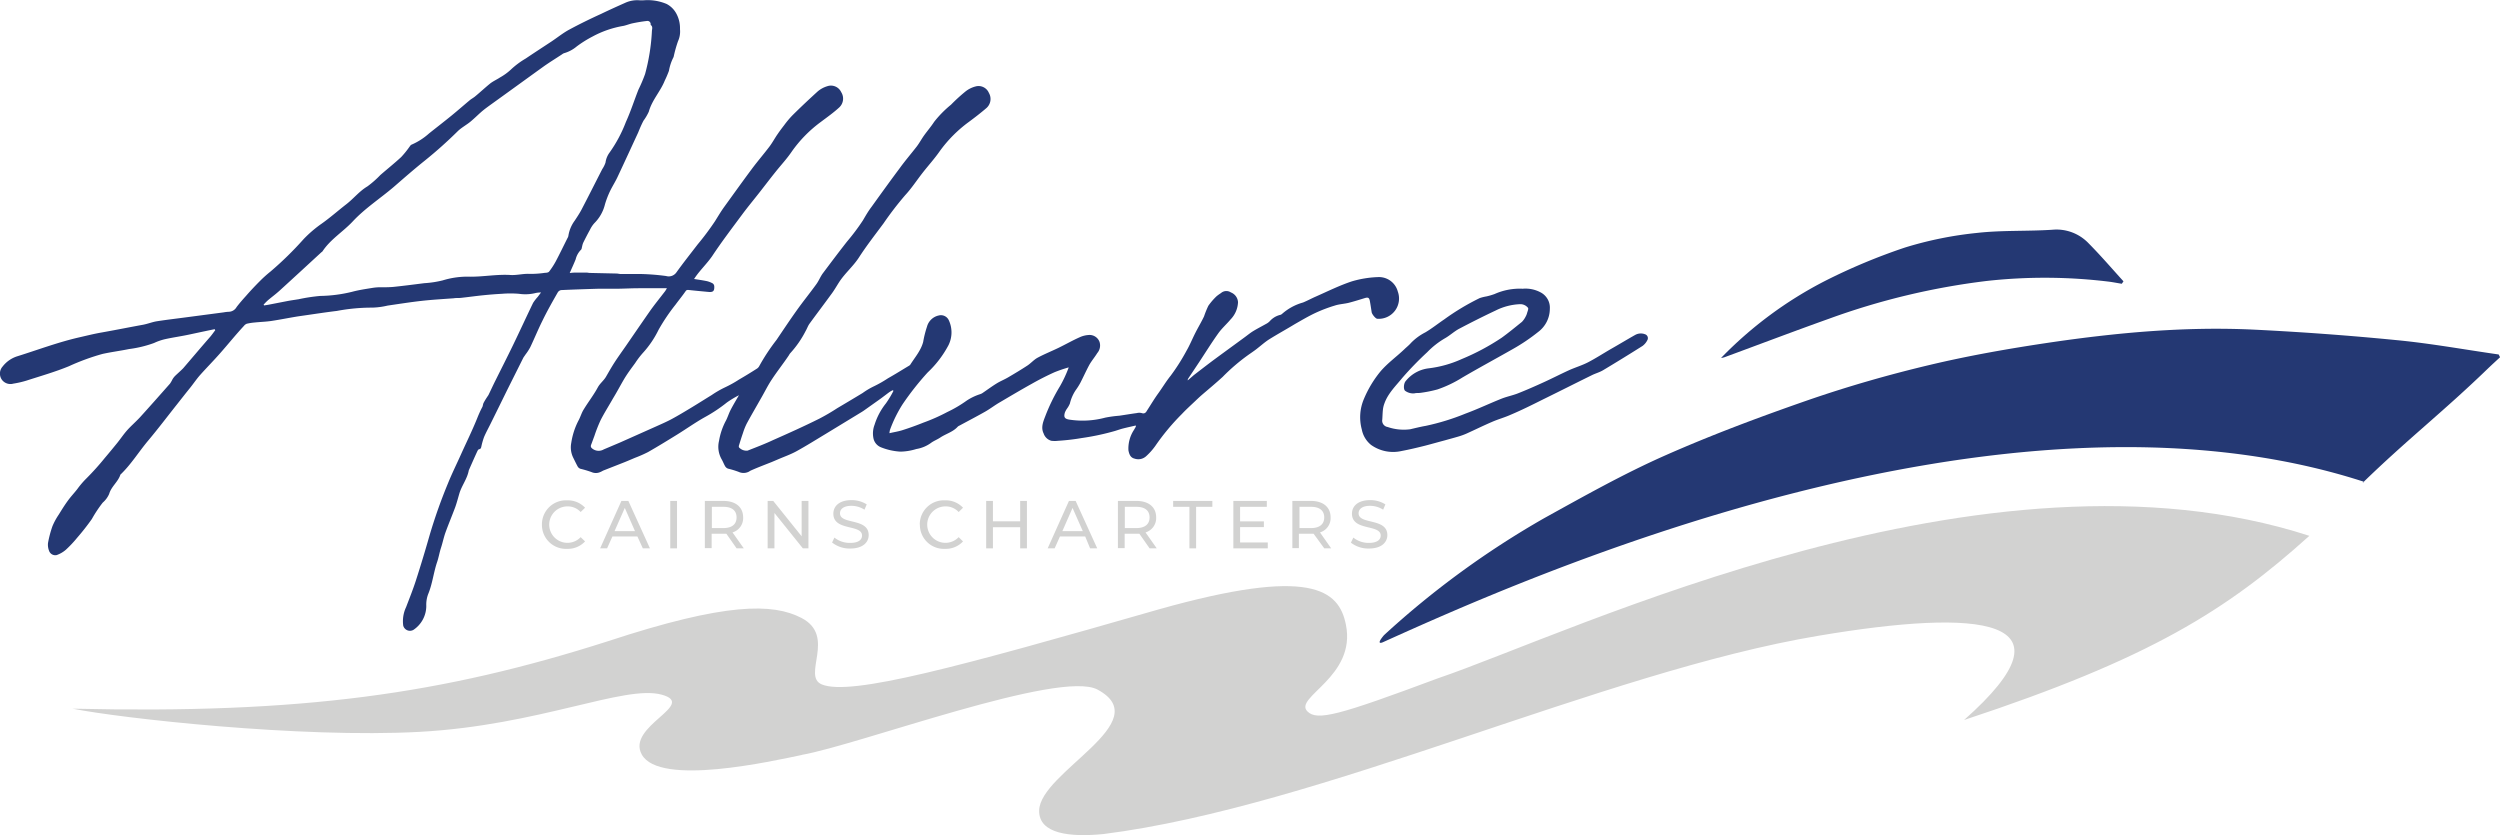 <?xml version="1.0" encoding="UTF-8"?> <svg xmlns="http://www.w3.org/2000/svg" xmlns:xlink="http://www.w3.org/1999/xlink" id="Layer_1" data-name="Layer 1" width="470.63" height="157.22" viewBox="0 0 470.63 157.22"><defs><style>.cls-1{fill:none;}.cls-2{clip-path:url(#clip-path);}.cls-3{fill:#d2d2d1;}.cls-4{fill:#243873;}</style><clipPath id="clip-path" transform="translate(-3.71 -3.29)"><rect class="cls-1" x="-61.66" y="-52.72" width="595.28" height="262.84"></rect></clipPath></defs><g class="cls-2"><path class="cls-3" d="M154.68,145.41c-5.54,1.14-26.82,6-30.16-.09-2.94-5.35,10.57-9.39,3.75-11.26-7-1.91-23,5.76-45.51,7s-56.48-2.58-65.38-4.36c43.15,1,69.6-2.73,100.78-12.7,22.26-7.33,31.05-7.16,36.41-4.39,6.66,3.44,0,10.94,3.86,12.53,5.43,2.22,25.73-3.31,63.44-14.14,28.59-8.05,33.89-3.72,35.21,2.89,2,9.86-9.93,13.66-7.24,16.33,1.83,1.83,5.88.73,24.51-6.22,25.17-8.52,103.34-46.55,164.1-26.84-15.54,14-29.94,23.1-65,34.67,21.83-19.3,3.12-21-27.4-15.86-40.72,6.81-93.53,32.13-134.6,37.33-6.27.62-12.17,0-12.12-4.4.08-7.26,22.34-16.69,11-22.79-7.07-3.82-44.95,10.41-55.7,12.29" transform="translate(-3.71 -3.29)"></path><path class="cls-4" d="M327.7,70.68a74.74,74.74,0,0,1,19.59-14.51,112.43,112.43,0,0,1,15.06-6.29,69.57,69.57,0,0,1,13.52-2.74c4.7-.53,9.47-.29,14.2-.6a8.34,8.34,0,0,1,6.83,2.56c2.27,2.29,4.38,4.75,6.56,7.15l-.32.46c-.87-.14-1.74-.32-2.61-.42a99.42,99.42,0,0,0-22.81-.11,133.47,133.47,0,0,0-29.66,7.1c-6.59,2.35-13.14,4.84-19.71,7.26a3.41,3.41,0,0,1-.65.14" transform="translate(-3.71 -3.29)"></path><path class="cls-4" d="M264,124.21s-1.44.64.26-1.36a166.64,166.64,0,0,1,30.23-22.06c7.38-4.08,14.77-8.24,22.46-11.66,8.86-3.93,18-7.34,27.12-10.51,7.5-2.59,15.16-4.79,22.87-6.62,7.51-1.79,15.15-3.12,22.78-4.25,12.6-1.85,25.27-3,38-2.42q13.65.66,27.26,2c6.39.62,12.74,1.78,19.11,2.69l.26.52c-.8.74-1.6,1.47-2.38,2.22-8.4,8.12-15.16,13.32-23.53,21.47l.34-.23C380.34,71.78,290.28,112.35,264,124.21" transform="translate(-3.71 -3.29)"></path><path class="cls-4" d="M44.12,65.26c-1.58.32-3.16.66-4.74,1s-3,.53-4.51.86a10.4,10.4,0,0,0-2.16.74A21.79,21.79,0,0,1,28,69c-1.65.34-3.33.55-5,.92a42.21,42.21,0,0,0-6.31,2.31c-2.57,1.06-5.27,1.83-7.93,2.69a18,18,0,0,1-2.54.59,2,2,0,0,1-2.12-.69,2,2,0,0,1,.11-2.54A5.62,5.62,0,0,1,7,70.35c3.83-1.2,7.6-2.62,11.53-3.53,1.42-.32,2.83-.68,4.26-.93,2.65-.47,5.29-1,7.92-1.48.85-.17,1.67-.5,2.52-.64,1.85-.29,3.71-.5,5.56-.75l7.05-.93a6.78,6.78,0,0,1,1-.11,1.73,1.73,0,0,0,1.41-.89c.55-.72,1.15-1.41,1.76-2.08.87-1,1.75-1.93,2.67-2.85a23.17,23.17,0,0,1,1.95-1.75,63.14,63.14,0,0,0,6.24-6.11,22.52,22.52,0,0,1,3.4-2.91c1.6-1.13,3.07-2.44,4.62-3.64,1.38-1.06,2.45-2.46,4-3.38a18.39,18.39,0,0,0,2.41-2.12C76.6,35.12,78,34,79.23,32.86a17.5,17.5,0,0,0,1.57-1.94c.12-.15.23-.35.39-.4a12.08,12.08,0,0,0,3.3-2.12c1.42-1.13,2.86-2.24,4.27-3.39,1.14-.93,2.25-1.91,3.38-2.85.31-.26.69-.45,1-.71C94.1,20.66,95,19.81,96,19c.57-.44,1.24-.73,1.84-1.13a10.57,10.57,0,0,0,2-1.44,15.45,15.45,0,0,1,2.85-2.13c1.61-1.09,3.25-2.15,4.87-3.22,1.08-.72,2.1-1.55,3.23-2.17,2-1.08,4-2.06,6.07-3,1.47-.71,3-1.4,4.46-2.05a5.51,5.51,0,0,1,2.53-.53,7.34,7.34,0,0,0,1.24,0,9.23,9.23,0,0,1,4.12.71A4.39,4.39,0,0,1,131,5.79a5.76,5.76,0,0,1,.72,3,4.36,4.36,0,0,1-.37,2.25,23.78,23.78,0,0,0-.82,2.92.77.77,0,0,1-.08.19,8.84,8.84,0,0,0-.81,2.47,19.76,19.76,0,0,1-.79,1.85c-.79,2-2.4,3.66-3,5.84a9.38,9.38,0,0,1-1,1.7c-.38.72-.7,1.47-1,2.22-1.26,2.72-2.51,5.45-3.79,8.17-.45,1-1,1.84-1.47,2.79a16.75,16.75,0,0,0-1,2.59,7.48,7.48,0,0,1-2,3.53,5.24,5.24,0,0,0-.82,1.24c-.45.81-.87,1.63-1.28,2.46a3.58,3.58,0,0,0-.19.66c-.07.22-.07.51-.22.64a3.82,3.82,0,0,0-1,1.8c-.34.85-.73,1.68-1.12,2.58a7.77,7.77,0,0,1,.83-.08c.79,0,1.58,0,2.37,0,.2,0,.39.06.58.06l5,.11c.27,0,.54.09.8.09,1.25,0,2.5,0,3.75,0a43.09,43.09,0,0,1,4.81.38,1.76,1.76,0,0,0,1.93-.66c1.28-1.79,2.65-3.51,4-5.27a51.9,51.9,0,0,0,3.29-4.4c.55-.88,1.08-1.78,1.69-2.63,1.73-2.39,3.45-4.8,5.21-7.16,1.08-1.46,2.27-2.83,3.36-4.27.57-.76,1-1.59,1.55-2.37.38-.56.79-1.1,1.2-1.63A17.4,17.4,0,0,1,152.89,25c1.54-1.53,3.11-3,4.73-4.48a5,5,0,0,1,1.83-1,2.13,2.13,0,0,1,2.62,1.12,2.26,2.26,0,0,1-.39,2.89c-1.09,1-2.27,1.83-3.44,2.71a24.14,24.14,0,0,0-5.51,5.63c-.9,1.32-2,2.5-3,3.75s-1.93,2.47-2.89,3.7c-1.13,1.45-2.31,2.86-3.4,4.33-1.92,2.59-3.88,5.16-5.66,7.85-1,1.44-2.23,2.59-3.2,4l-.21.31c.83.13,1.62.24,2.39.4a4.21,4.21,0,0,1,1.13.44.74.74,0,0,1,.28.5c.06.95-.22,1.19-1.16,1.09-1.25-.12-2.5-.23-3.75-.37-.28,0-.37.07-.52.29-.58.84-1.23,1.62-1.83,2.44a36.23,36.23,0,0,0-3.22,4.77,18.37,18.37,0,0,1-3,4.41,16,16,0,0,0-1.41,1.86c-.73,1-1.49,2-2.15,3.13s-1.29,2.33-2,3.49c-.78,1.38-1.63,2.71-2.35,4.12a27.9,27.9,0,0,0-1.18,3c-.21.55-.4,1.1-.61,1.64-.14.37,0,.57.32.79a1.9,1.9,0,0,0,2.06.08l3-1.27c2.25-1,4.49-2,6.73-3,1-.45,2-.88,3-1.41,1.3-.7,2.57-1.47,3.83-2.23s2.51-1.56,3.77-2.33a18.34,18.34,0,0,1,2.54-1.46,21.57,21.57,0,0,0,2.58-1.44c1.1-.64,2.19-1.3,3.28-2a1.34,1.34,0,0,0,.5-.47,37.29,37.29,0,0,1,3.29-5c1.25-1.85,2.48-3.7,3.77-5.51s2.52-3.31,3.74-5c.45-.62.73-1.36,1.19-2,1.5-2,3-4,4.57-6a40.34,40.34,0,0,0,3-4c.51-.87,1-1.73,1.62-2.54,1.77-2.46,3.54-4.92,5.35-7.34,1-1.38,2.14-2.7,3.19-4.06.48-.64.86-1.35,1.32-2,.63-.88,1.34-1.7,1.93-2.61A20.4,20.4,0,0,1,182.74,23a32.59,32.59,0,0,1,2.75-2.51,5.1,5.1,0,0,1,1.85-.92,2.11,2.11,0,0,1,2.53,1.21,2.27,2.27,0,0,1-.45,2.84c-1.08.93-2.21,1.8-3.36,2.65a24.81,24.81,0,0,0-5.44,5.48c-1,1.44-2.2,2.75-3.28,4.14s-2.05,2.88-3.24,4.16a61.08,61.08,0,0,0-4.07,5.3c-1.57,2.12-3.2,4.2-4.63,6.42-1.08,1.66-2.6,2.93-3.68,4.57-.54.83-1,1.67-1.62,2.47-1.32,1.82-2.68,3.6-4,5.42-.3.41-.46.92-.72,1.36a19,19,0,0,1-2.91,4.2c-.14.15-.22.36-.35.53-1,1.48-2.14,2.92-3.13,4.43-.72,1.08-1.29,2.25-1.94,3.38-.92,1.63-1.86,3.23-2.75,4.87a11.92,11.92,0,0,0-.73,1.82c-.27.77-.51,1.55-.75,2.33a.6.6,0,0,0,0,.35,1.9,1.9,0,0,0,1.63.62c1.62-.64,3.24-1.25,4.83-2,2.9-1.28,5.79-2.58,8.64-4a39,39,0,0,0,3.42-2q2.39-1.41,4.77-2.85a13.67,13.67,0,0,1,2.1-1.25,22.48,22.48,0,0,0,2.67-1.52c1.3-.73,2.56-1.52,3.84-2.29a1.11,1.11,0,0,0,.34-.25c.88-1.4,2-2.65,2.44-4.3a19.56,19.56,0,0,1,.72-2.88,2.92,2.92,0,0,1,2.21-2.1,1.63,1.63,0,0,1,1.9.91,5.4,5.4,0,0,1-.07,4.69,19.61,19.61,0,0,1-3.91,5.12,52.94,52.94,0,0,0-4.73,6,24.49,24.49,0,0,0-2.37,4.82,3.12,3.12,0,0,0-.1.62c.91-.21,1.71-.33,2.48-.58,1.32-.42,2.62-.89,3.91-1.41a34.5,34.5,0,0,0,4.51-2,23.2,23.2,0,0,0,3.62-2.13,10.22,10.22,0,0,1,2.53-1.22,2.54,2.54,0,0,0,.38-.16c.92-.62,1.8-1.28,2.74-1.86.69-.43,1.46-.73,2.17-1.15,1.23-.72,2.45-1.45,3.64-2.23.66-.44,1.2-1.08,1.89-1.46,1.28-.69,2.64-1.23,3.94-1.86s2.67-1.41,4-2a4.79,4.79,0,0,1,1.74-.43,2,2,0,0,1,2,1.31,2.19,2.19,0,0,1-.43,2.1c-.45.73-1,1.38-1.44,2.12-.63,1.15-1.16,2.35-1.76,3.51a11.66,11.66,0,0,1-.85,1.34,7.77,7.77,0,0,0-1.1,2.52,4.5,4.5,0,0,1-.57,1,3.83,3.83,0,0,0-.37.69c-.26.89-.05,1.21.87,1.35a16.45,16.45,0,0,0,6.73-.38,22.5,22.5,0,0,1,2.63-.36c1.11-.16,2.21-.35,3.32-.5a1.83,1.83,0,0,1,.9,0c.54.19.8-.09,1-.46.71-1.09,1.37-2.21,2.13-3.26s1.47-2.24,2.32-3.3a37.84,37.84,0,0,0,3-4.72c.63-1.09,1.1-2.26,1.67-3.38s1.11-2,1.62-3.07a18.07,18.07,0,0,1,.81-2,11.91,11.91,0,0,1,1.55-1.8,8.13,8.13,0,0,1,.82-.59,1.54,1.54,0,0,1,1.88-.13,2.1,2.1,0,0,1,1.34,1.84,4.94,4.94,0,0,1-1.39,3.23c-.75.9-1.66,1.69-2.34,2.65-1.26,1.76-2.4,3.61-3.6,5.42-.66,1-1.33,2-2,3a.66.66,0,0,0-.14.42c.38-.32.76-.65,1.16-1,1.21-.93,2.42-1.87,3.65-2.79,1.95-1.44,3.91-2.86,5.87-4.3.55-.4,1.09-.85,1.68-1.21.81-.49,1.66-.92,2.49-1.39a2.46,2.46,0,0,0,.6-.46,3.86,3.86,0,0,1,1.87-1.16.86.86,0,0,0,.43-.2A10,10,0,0,1,249,60.24c.81-.33,1.57-.75,2.37-1.1,2.27-1,4.49-2.11,6.82-2.88a19.47,19.47,0,0,1,5.1-.81,3.66,3.66,0,0,1,3.56,2.73A3.82,3.82,0,0,1,263,63.3c-.33,0-1-.84-1.07-1.23-.11-.7-.21-1.4-.34-2.1s-.37-.74-1-.55c-1,.31-2,.62-3,.88-.84.2-1.74.24-2.56.5a27.87,27.87,0,0,0-3.63,1.37c-1.35.63-2.63,1.39-3.93,2.13-1.64,1-3.29,1.9-4.9,2.91-.86.56-1.63,1.27-2.45,1.89-.46.35-.93.66-1.41,1a36.65,36.65,0,0,0-4.83,4.14c-1.3,1.19-2.65,2.31-4,3.47-.43.38-.84.77-1.25,1.16-.82.78-1.65,1.53-2.42,2.35a42.52,42.52,0,0,0-5,6,11.9,11.9,0,0,1-1.79,2,2.19,2.19,0,0,1-2.12.41c-.71-.17-1-.7-1.16-1.56a6.37,6.37,0,0,1,1.07-3.89c.1-.19.21-.37.32-.56a1.45,1.45,0,0,0,0-.23c-.82.19-1.61.36-2.4.56-.51.13-1,.31-1.53.47a45.88,45.88,0,0,1-6.24,1.33,41.53,41.53,0,0,1-4.45.52,5.48,5.48,0,0,1-1.28,0,2.12,2.12,0,0,1-1.45-1.37c-.54-1.09-.12-2.15.28-3.19A34.91,34.91,0,0,1,203.25,76a23.09,23.09,0,0,0,1.65-3.55,27.06,27.06,0,0,0-2.67.91q-2.21,1-4.32,2.2c-2,1.11-3.95,2.27-5.92,3.43-1,.57-1.86,1.25-2.83,1.8-1.59.9-3.22,1.75-4.83,2.62a1.16,1.16,0,0,0-.32.2c-.89,1-2.24,1.34-3.31,2.06-.57.38-1.21.61-1.73,1a6.5,6.5,0,0,1-2.77,1.15,10.45,10.45,0,0,1-3,.49,11.59,11.59,0,0,1-3.68-.83,2.32,2.32,0,0,1-1.39-1.72,4.57,4.57,0,0,1,.22-2.51,12.28,12.28,0,0,1,2.12-4,18.48,18.48,0,0,0,1.44-2.39.91.91,0,0,0-.16-.11,6.27,6.27,0,0,0-.62.36c-.57.42-1.13.86-1.71,1.28l-3,2.13q-.22.16-.45.3l-6.75,4.11c-1.84,1.11-3.67,2.26-5.56,3.3-1.07.59-2.24,1-3.36,1.48l-1.32.56c-1.3.52-2.59,1-3.89,1.58-.2.08-.38.25-.6.32a2.17,2.17,0,0,1-1.73-.05,17.17,17.17,0,0,0-2-.61,1.05,1.05,0,0,1-.53-.43c-.25-.42-.42-.9-.67-1.33a4.74,4.74,0,0,1-.49-3.47,12.38,12.38,0,0,1,1.23-3.68c.38-.68.59-1.45.95-2.14.47-.91,1-1.79,1.57-2.77a18.77,18.77,0,0,0-2.26,1.36,28.38,28.38,0,0,1-4.16,2.77c-1.79,1-3.45,2.19-5.2,3.27s-3.63,2.24-5.49,3.3a23.88,23.88,0,0,1-2.48,1.09c-.8.34-1.6.69-2.41,1l-3.46,1.36c-.23.09-.43.24-.66.32a2,2,0,0,1-1.64,0,20,20,0,0,0-2.08-.62,1,1,0,0,1-.5-.39c-.31-.56-.58-1.14-.87-1.72a4.39,4.39,0,0,1-.36-2.76,13.44,13.44,0,0,1,1.35-4.19c.38-.68.58-1.46,1-2.12.85-1.4,1.87-2.7,2.64-4.13.42-.78,1.11-1.27,1.54-2,.53-.92,1.06-1.85,1.64-2.75.69-1.06,1.43-2.08,2.15-3.12,1.5-2.18,3-4.37,4.5-6.52.9-1.27,1.89-2.48,2.84-3.72a4.86,4.86,0,0,0,.34-.57c-1.85,0-3.56,0-5.27,0-1.23,0-2.47.07-3.7.09s-2.48,0-3.71,0c-2.41.07-4.82.15-7.23.26a.94.94,0,0,0-.64.45c-1,1.75-2,3.51-2.87,5.31-.82,1.64-1.51,3.34-2.3,5a10.2,10.2,0,0,1-.9,1.38c-.14.23-.32.43-.44.67l-3,6q-1.47,3-2.92,5.93c-.48,1-1,1.92-1.43,2.91a13,13,0,0,0-.51,1.78c-.06.25-.09.47-.42.53-.13,0-.27.22-.34.37-.55,1.19-1.08,2.4-1.61,3.6,0,0,0,0,0,0-.28,1.59-1.33,2.86-1.78,4.38-.25.85-.47,1.71-.77,2.55-.6,1.61-1.27,3.2-1.86,4.83-.32.91-.51,1.87-.81,2.79s-.44,1.81-.72,2.65c-.69,2-.89,4.14-1.71,6.11a5.62,5.62,0,0,0-.35,2.2,5.43,5.43,0,0,1-2.4,4.51,1.31,1.31,0,0,1-1.94-.78,6.19,6.19,0,0,1,.54-3.49c.64-1.68,1.31-3.35,1.86-5.06q1.36-4.23,2.58-8.52a97.75,97.75,0,0,1,3.43-9.69c.75-1.86,1.65-3.67,2.47-5.5,1-2.22,2.08-4.41,3-6.68.3-.75.61-1.48,1-2.2.13-.24.12-.56.25-.8a12.58,12.58,0,0,1,.67-1.11c.08-.13.19-.26.26-.4.42-.86.82-1.74,1.25-2.6,1.11-2.23,2.24-4.45,3.33-6.7,1.29-2.66,2.52-5.35,3.8-8a8.31,8.31,0,0,1,.87-1.13l.63-.84a5.07,5.07,0,0,0-.93.08,8.06,8.06,0,0,1-3.21.17,19.61,19.61,0,0,0-3.25,0c-1.19.06-2.38.16-3.57.28-1.36.14-2.72.33-4.08.48-.46.06-.93,0-1.39.08-2,.15-4,.26-6.06.49s-4.27.58-6.4.89a14,14,0,0,1-2.85.38,35.56,35.56,0,0,0-6.68.62c-2.39.29-4.77.67-7.14,1-1.74.27-3.46.63-5.2.89-1,.15-2.1.18-3.14.29a10.59,10.59,0,0,0-1.48.23,1.22,1.22,0,0,0-.54.4C48,66.4,46.62,68.13,45.14,69.8c-1.23,1.4-2.54,2.72-3.78,4.11-.65.74-1.21,1.57-1.83,2.35-.81,1-1.64,2.06-2.46,3.1-1.81,2.28-3.56,4.6-5.43,6.83s-3.19,4.44-5.16,6.35c0,0-.1.07-.11.12-.44,1.35-1.7,2.2-2.11,3.61a4.57,4.57,0,0,1-1.21,1.64A23.94,23.94,0,0,0,21,101a44.78,44.78,0,0,1-2.77,3.53,21.72,21.72,0,0,1-2.13,2.26,5.38,5.38,0,0,1-1.74,1,1.24,1.24,0,0,1-1.42-.83,3.1,3.1,0,0,1-.19-1.46,20.27,20.27,0,0,1,.84-3.17,12.48,12.48,0,0,1,1.17-2.15c.55-.89,1.1-1.78,1.72-2.63s1.21-1.45,1.79-2.2a16.23,16.23,0,0,1,1.71-2,49,49,0,0,0,3.47-3.86c.8-.94,1.58-1.89,2.36-2.85.63-.79,1.2-1.64,1.87-2.39s1.61-1.57,2.37-2.39c1.91-2.1,3.79-4.23,5.67-6.36a6.49,6.49,0,0,0,.47-.82,3.54,3.54,0,0,1,.44-.58c.52-.51,1.1-1,1.58-1.5,1.72-2,3.4-4,5.09-5.93.33-.39.62-.81.93-1.22Zm9.2-4.63.11.16c.34-.06.69-.1,1-.17l3.5-.68c.66-.12,1.32-.21,2-.32A33.4,33.4,0,0,1,64,59a26.56,26.56,0,0,0,6-.78c1.3-.35,2.64-.54,4-.76a9.25,9.25,0,0,1,1.49-.09c.79,0,1.59,0,2.37-.08,1.91-.2,3.82-.45,5.72-.69a19,19,0,0,0,3.48-.53,15.87,15.87,0,0,1,5.27-.69c2.51,0,5-.48,7.5-.32,1.19.07,2.38-.28,3.6-.21a18.55,18.55,0,0,0,2.87-.2c.27,0,.64-.05.78-.23a14.36,14.36,0,0,0,1.25-1.92c.76-1.44,1.47-2.91,2.2-4.37a1.32,1.32,0,0,0,.17-.39,6.45,6.45,0,0,1,1.2-2.91c.45-.68.91-1.37,1.29-2.09,1.32-2.53,2.6-5.08,3.9-7.62a5,5,0,0,0,.61-1.23,4.06,4.06,0,0,1,.77-1.89,25.68,25.68,0,0,0,3.06-5.73c.91-2,1.57-4.08,2.37-6.11a27.87,27.87,0,0,0,1.25-2.94,37.74,37.74,0,0,0,1.28-8c0-.42.25-.9-.23-1.24,0,0,0-.13,0-.2a.61.61,0,0,0-.74-.54c-.88.1-1.76.25-2.63.43-.59.12-1.15.36-1.74.49a18.77,18.77,0,0,0-5.82,2,21.77,21.77,0,0,0-3,1.88,6.4,6.4,0,0,1-2.4,1.27,1.57,1.57,0,0,0-.37.22c-1.14.75-2.31,1.47-3.43,2.26-3.24,2.33-6.47,4.68-9.7,7-.71.52-1.41,1-2.08,1.59s-1.35,1.27-2.06,1.85S90.54,27.34,89.87,28a80.6,80.6,0,0,1-6.17,5.51c-2,1.6-3.94,3.3-5.9,5-2.55,2.17-5.39,4-7.69,6.47-1.83,1.95-4.2,3.36-5.7,5.64a1.2,1.2,0,0,1-.21.17c-2.64,2.43-5.28,4.87-7.93,7.28-.69.62-1.44,1.17-2.15,1.77a10.36,10.36,0,0,0-.8.82" transform="translate(-3.71 -3.29)"></path><path class="cls-4" d="M290.3,57.65a6,6,0,0,1,3.41.67,3.25,3.25,0,0,1,1.76,3.12,5.45,5.45,0,0,1-2.17,4.32A35.32,35.32,0,0,1,288.5,69c-3.16,1.8-6.35,3.52-9.48,5.35a22.54,22.54,0,0,1-4.7,2.25,24,24,0,0,1-3.17.64c-.39.06-.79,0-1.17.1a2.54,2.54,0,0,1-1.72-.46c-.38-.23-.32-1.38.06-1.83a6.52,6.52,0,0,1,4.33-2.42,21.15,21.15,0,0,0,6.24-1.75,43.28,43.28,0,0,0,7.5-4c1.32-.95,2.58-2,3.83-3a4,4,0,0,0,.7-1,2.77,2.77,0,0,0,.26-.64c.09-.33.31-.81.18-1a1.85,1.85,0,0,0-1.43-.69,11.17,11.17,0,0,0-4.63,1.18c-2.34,1.1-4.64,2.26-6.92,3.46-.93.5-1.73,1.26-2.65,1.78a15.46,15.46,0,0,0-3.34,2.62,62,62,0,0,0-4.66,4.8c-1.23,1.52-2.7,2.91-3.39,4.82a4.89,4.89,0,0,0-.29,1.17c-.07.62-.08,1.25-.12,1.87a1.2,1.2,0,0,0,1,1.42,9.29,9.29,0,0,0,4.25.43c1-.23,1.94-.47,2.92-.64a43.62,43.62,0,0,0,7.52-2.32c2.28-.84,4.48-1.89,6.73-2.79,1-.4,2.09-.61,3.09-1,1.65-.65,3.28-1.37,4.9-2.11s3.17-1.54,4.77-2.27c1.17-.52,2.41-.89,3.54-1.47,1.56-.81,3-1.76,4.56-2.65s2.89-1.7,4.35-2.52a2.18,2.18,0,0,1,1.82-.12.77.77,0,0,1,.44,1.13,3,3,0,0,1-.91,1.08q-3.7,2.34-7.46,4.59c-.65.38-1.41.58-2.09.92-3.09,1.52-6.17,3.08-9.27,4.6-2,1-4,2-6.07,2.87-1.1.49-2.28.81-3.38,1.29-1.64.7-3.23,1.49-4.85,2.22a12.34,12.34,0,0,1-1.54.56c-.85.25-1.71.48-2.56.72-1.24.33-2.47.68-3.7,1-1.47.37-2.94.72-4.42,1a7.17,7.17,0,0,1-5.75-1.14,4.92,4.92,0,0,1-1.75-2.92,8.76,8.76,0,0,1,.41-5.76,20.89,20.89,0,0,1,3.1-5.15c1.35-1.58,3-2.75,4.5-4.18.41-.4.87-.75,1.24-1.18a10.25,10.25,0,0,1,2.71-2c1.24-.73,2.37-1.64,3.57-2.45a44.76,44.76,0,0,1,6.66-4,8,8,0,0,1,1.28-.32,12.33,12.33,0,0,0,1.53-.45,11.63,11.63,0,0,1,5.19-1" transform="translate(-3.71 -3.29)"></path><path class="cls-3" d="M105.73,102.05a4.52,4.52,0,0,1,4.73-4.57,4.44,4.44,0,0,1,3.39,1.39l-.83.81a3.3,3.3,0,0,0-2.51-1.06,3.43,3.43,0,1,0,2.51,5.79l.83.8a4.42,4.42,0,0,1-3.4,1.4,4.51,4.51,0,0,1-4.72-4.56" transform="translate(-3.71 -3.29)"></path><path class="cls-3" d="M123.7,104.28H119l-1,2.23h-1.31l4-8.92H122l4.06,8.92h-1.34Zm-.45-1-1.92-4.37-1.93,4.37Z" transform="translate(-3.71 -3.29)"></path><rect class="cls-3" x="126.18" y="94.3" width="1.27" height="8.93"></rect><path class="cls-3" d="M142.37,106.51l-1.92-2.74c-.18,0-.37,0-.57,0h-2.2v2.71H136.4V97.59h3.48c2.33,0,3.73,1.17,3.73,3.11a2.82,2.82,0,0,1-2,2.82l2.12,3Zm0-5.81c0-1.28-.85-2-2.48-2h-2.17v4h2.17c1.63,0,2.48-.74,2.48-2" transform="translate(-3.71 -3.29)"></path><polygon class="cls-3" points="152.19 94.3 152.19 103.23 151.14 103.23 145.79 96.57 145.79 103.23 144.51 103.23 144.51 94.3 145.56 94.3 150.91 100.96 150.91 94.3 152.19 94.3"></polygon><path class="cls-3" d="M160.32,105.49l.47-1a4.59,4.59,0,0,0,3,1c1.54,0,2.2-.6,2.2-1.38,0-2.18-5.4-.8-5.4-4.12,0-1.37,1.07-2.55,3.41-2.55a5.25,5.25,0,0,1,2.87.8l-.42,1a4.6,4.6,0,0,0-2.45-.73c-1.51,0-2.16.64-2.16,1.41,0,2.18,5.4.82,5.4,4.1,0,1.36-1.1,2.53-3.45,2.53a5.25,5.25,0,0,1-3.42-1.12" transform="translate(-3.71 -3.29)"></path><path class="cls-3" d="M176.86,102.05a4.52,4.52,0,0,1,4.73-4.57A4.42,4.42,0,0,1,185,98.87l-.82.81a3.3,3.3,0,0,0-2.52-1.06,3.43,3.43,0,1,0,2.52,5.79l.82.8a4.4,4.4,0,0,1-3.4,1.4,4.51,4.51,0,0,1-4.72-4.56" transform="translate(-3.71 -3.29)"></path><polygon class="cls-3" points="193.32 94.3 193.32 103.23 192.05 103.23 192.05 99.25 186.92 99.25 186.92 103.23 185.65 103.23 185.65 94.3 186.92 94.3 186.92 98.14 192.05 98.14 192.05 94.3 193.32 94.3"></polygon><path class="cls-3" d="M208,104.28h-4.75l-1,2.23h-1.31l4-8.92h1.26l4.06,8.92h-1.34Zm-.45-1-1.93-4.37-1.92,4.37Z" transform="translate(-3.71 -3.29)"></path><path class="cls-3" d="M220.12,106.51l-1.92-2.74c-.18,0-.37,0-.56,0h-2.21v2.71h-1.27V97.59h3.48c2.32,0,3.72,1.17,3.72,3.11a2.82,2.82,0,0,1-2,2.82l2.11,3Zm0-5.81c0-1.28-.86-2-2.49-2h-2.17v4h2.17c1.63,0,2.49-.74,2.49-2" transform="translate(-3.71 -3.29)"></path><polygon class="cls-3" points="223.91 95.41 220.85 95.41 220.85 94.3 228.23 94.3 228.23 95.41 225.17 95.41 225.17 103.23 223.91 103.23 223.91 95.41"></polygon><polygon class="cls-3" points="238.66 102.12 238.66 103.23 232.18 103.23 232.18 94.3 238.48 94.3 238.48 95.41 233.45 95.41 233.45 98.15 237.93 98.15 237.93 99.23 233.45 99.23 233.45 102.12 238.66 102.12"></polygon><path class="cls-3" d="M253,106.51,251,103.77c-.18,0-.37,0-.56,0h-2.21v2.71H247V97.59h3.48c2.32,0,3.72,1.17,3.72,3.11a2.82,2.82,0,0,1-2,2.82l2.11,3Zm0-5.81c0-1.28-.86-2-2.49-2h-2.17v4h2.17c1.63,0,2.49-.74,2.49-2" transform="translate(-3.71 -3.29)"></path><path class="cls-3" d="M258,105.49l.48-1a4.56,4.56,0,0,0,2.94,1c1.54,0,2.21-.6,2.21-1.38,0-2.18-5.41-.8-5.41-4.12,0-1.37,1.07-2.55,3.42-2.55a5.27,5.27,0,0,1,2.87.8l-.42,1a4.6,4.6,0,0,0-2.45-.73c-1.52,0-2.17.64-2.17,1.41,0,2.18,5.41.82,5.41,4.1,0,1.36-1.1,2.53-3.46,2.53a5.29,5.29,0,0,1-3.42-1.12" transform="translate(-3.71 -3.29)"></path></g></svg> 
